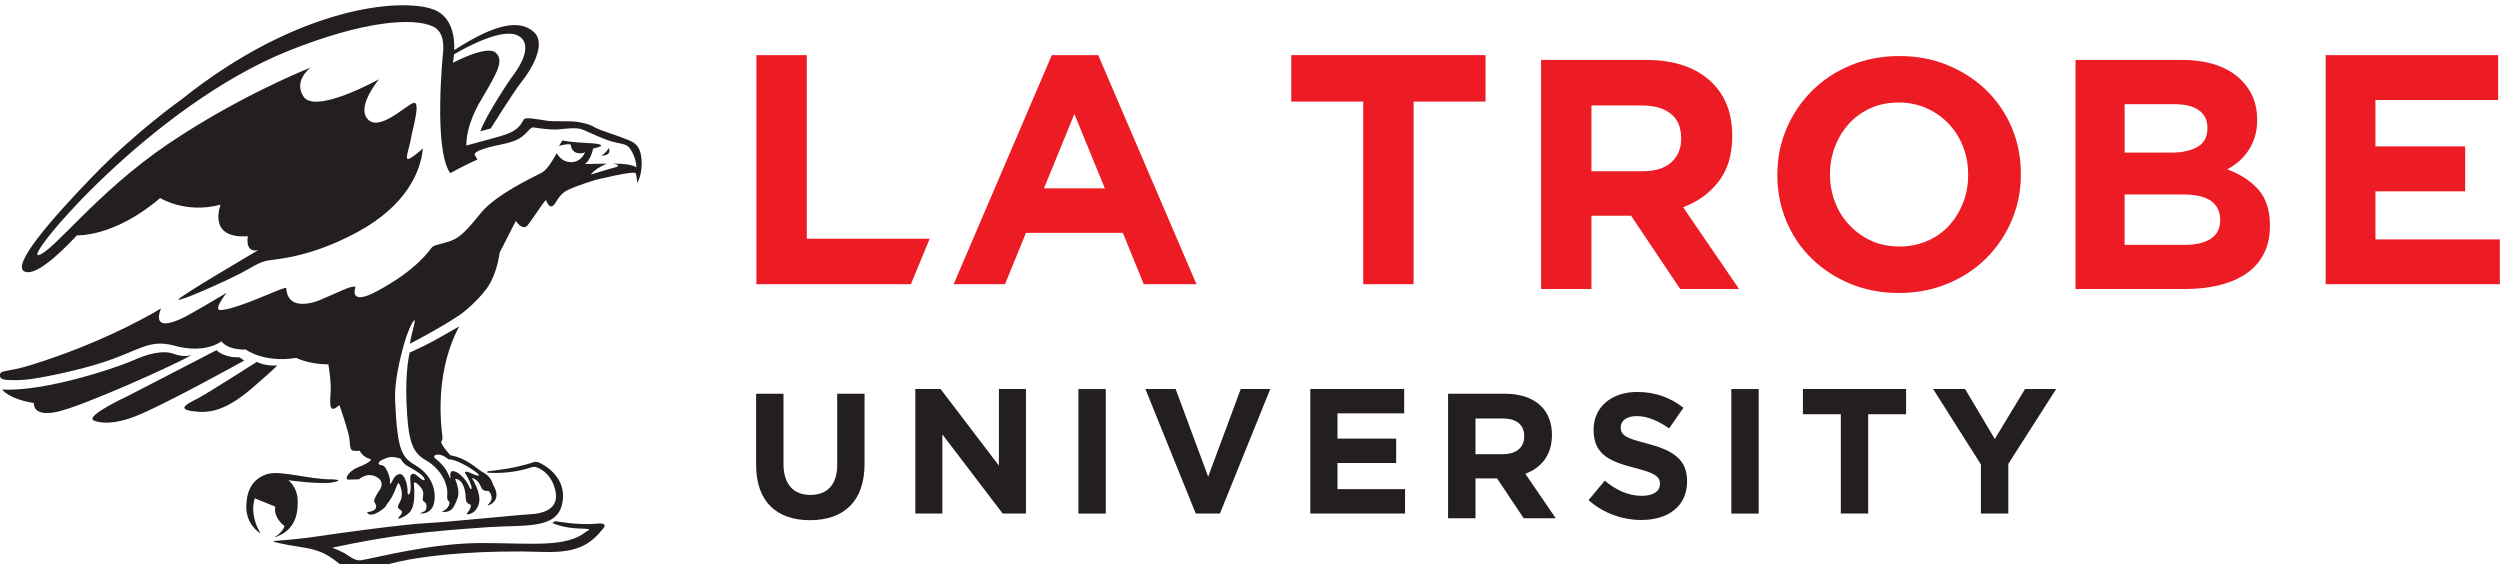 <svg version="1.1" xmlns="http://www.w3.org/2000/svg" xml:space="preserve" width="531.64" height="120" viewBox="0 0 531.64 120"><title>La Trobe University - Melbourne, Australia</title><defs>
<clipPath id="clipPath200">
<path d="m0,0,595.28,0,0,841.89h-595.28v-841.89z"/>
</clipPath>
<clipPath id="clipPath258">
<path d="m0,0,595.28,0,0,841.89h-595.28v-841.89z"/>
</clipPath>
<clipPath id="clipPath296">
<path d="m0,0,595.28,0,0,841.89h-595.28v-841.89z"/>
</clipPath>
</defs>
<g transform="matrix(2.907,0,0,-2.907,-40.81,2370.481)">
<g transform="matrix(1.388,0,0,1.388,0,-297.167)">
<g clip-path="url(#clipPath200)">
<g transform="translate(42.194,793.788)">
<path fill-rule="nonzero" fill="#231f20" d="M0,0c-0.103-0.231-0.383-0.405-0.383-0.405,0.602,0.019,0.383,0.405,0.383,0.405"/>
</g>
<g transform="translate(43.92,793.246)">
<path fill-rule="nonzero" fill="#231f20" d="m0,0c-0.084,0.825-0.529,0.893-0.965,1.071-0.432,0.174-1.214,0.397-1.506,0.568-0.29,0.17-0.585,0.228-0.931,0.284-0.347,0.057-1.219,0-1.617,0.063-0.397,0.062-1.018,0.181-1.148,0.092-0.133-0.092-0.136-0.564-1.116-0.866-0.604-0.186-1.369-0.373-1.941-0.538-0.011,0.286,0.032,1.162,0.78,2.414,0.92,1.546,1.177,2.062,0.776,2.468-0.444,0.447-2.271-0.522-2.271-0.522s0.038,0.176,0.062,0.445c0.532,0.314,2.557,1.442,3.384,0.98,0.959-0.535-0.215-2.02-0.322-2.157-0.109-0.137-1.413-2.089-1.674-2.879l0.546,0.149s1.213,1.946,1.629,2.462c0.417,0.516,1.39,1.997,0.614,2.649-0.762,0.644-2.031,0.398-4.165-0.98,0.024,0.707-0.117,1.769-1.089,2.138-1.666,0.629-7.108,0.2-13.288-4.74,0,0-2.407-1.694-4.713-4.087-2.186-2.267-4.226-4.625-3.574-4.972,0.716-0.379,2.566,1.687,2.784,1.9,0,0,1.95-0.116,4.382,1.966,0,0,1.335-0.85,3.185-0.35,0,0-0.734-1.816,1.434-1.665,0,0-0.183-0.884,0.548-0.735,0,0-4.28-2.504-4.207-2.604,0.075-0.101,2.193,0.835,3.23,1.359,0.622,0.316,0.997,0.617,1.495,0.702,0.496,0.083,2.273,0.165,4.76,1.525,2.488,1.361,3.283,3.117,3.399,4.379,0,0-0.633-0.574-0.791-0.556-0.157,0.02,0.101,0.67,0.165,1.091,0.063,0.422,0.566,2.049,0.1,1.854-0.466-0.196-1.94-1.654-2.471-0.719-0.391,0.688,0.685,1.978,0.685,1.978s-3.362-1.87-3.983-0.908c-0.547,0.852,0.38,1.522,0.38,1.522s-3.712-1.454-7.515-4.026c-3.8-2.573-6.092-5.73-6.834-5.856-0.74-0.124,5.971,7.887,13.209,10.776,3.909,1.56,6.53,1.763,7.585,1.273,0.619-0.287,0.543-1.075,0.543-1.267,0,0-0.544-5.172,0.368-6.465,0,0,0.779,0.434,1.432,0.719l-0.155,0.279c0.085,0.156,0.332,0.236,0.692,0.347,0.484,0.153,1.316,0.218,1.76,0.542,0.442,0.324,0.404,0.452,0.621,0.532,0,0,0.905-0.159,1.378-0.109,0.472,0.05,0.913,0.098,1.188,0.009,0.277-0.087,1.251-0.6,1.831-0.707,0.58-0.109,0.646-0.153,0.836-0.492,0.228-0.404,0.231-0.811,0.231-0.811-0.007,0.004-0.013,0.009-0.02,0.013-0.335,0.205-1.226,0.179-1.226,0.179,0.221-0.024,0.441-0.118,0.116-0.197-0.324-0.08-1.277-0.381-1.277-0.381,0.249,0.341,0.815,0.563,0.836,0.574,0.021,0.012-1.143-0.016-1.143-0.016,0.262,0.181,0.389,0.624,0.434,0.822,0.107,0.015,0.206,0.045,0.303,0.078,0.317,0.108-0.035,0.191-0.713,0.216-0.678,0.026-1.221,0.126-1.221,0.126l-0.169-0.297c0.064,0.036,0.358,0.125,0.615,0.09,0.012-0.13,0.073-0.431,0.418-0.464,0.141-0.016,0.254,0.011,0.342,0.053-0.103-0.231-0.362-0.614-0.921-0.503-0.384,0.078-0.581,0.457-0.581,0.457s-0.408-0.837-0.797-1.041c-0.385-0.206-2.384-1.118-3.205-2.129-0.821-1.013-1.147-1.354-1.784-1.526-0.634-0.17-0.706-0.186-0.786-0.275-0.083-0.09-0.756-1.171-2.911-2.316-0.69-0.366-0.974-0.355-1.091-0.238-0.188,0.192,0.055,0.498-0.076,0.492-0.235-0.013-0.39-0.092-0.902-0.31-0.703-0.299-1.139-0.551-1.684-0.596-0.496-0.041-0.978,0.111-1.012,0.839,0,0-0.025,0.017-0.374-0.11-0.35-0.124-2.37-1.053-3.101-1.062-0.395-0.006,0.331,0.907,0.331,0.907s-1.915-1.144-2.333-1.336c-0.412-0.193-1.596-0.706-1.124,0.516,0,0-2.73-1.71-6.855-2.985-1.327-0.412-1.644-0.233-1.634-0.558,0.003-0.155,0.151-0.21,0.349-0.226,0.286-0.019,0.798-0.024,1.272,0.043,0.887,0.124,2.54,0.474,3.775,0.871,1.897,0.604,2.462,1.259,3.777,0.894,1.67-0.464,2.504,0.228,2.504,0.228s0.251-0.453,1.28-0.436c0,0,0.946-0.716,2.662-0.44,0,0,0.665-0.348,1.69-0.336,0.063-0.374,0.154-1.011,0.118-1.491-0.063-0.835-0.004-1.071,0.465-0.66,0,0,0.504-1.44,0.532-1.8,0.029-0.358,0.023-0.584,0.212-0.607,0.193-0.02,0.325,0,0.325,0s0.131-0.324,0.591-0.452c0,0,0.04-0.14-0.684-0.423-0.359-0.141-0.691-0.48-0.563-0.644,0,0,0.298-0.005,0.622,0.015,0,0,0.421,0.405,0.932,0.118,0.243-0.133,0.283-0.329,0.246-0.483-0.013-0.059-0.04-0.121-0.086-0.188-0.024-0.035-0.078-0.108-0.136-0.211-0.089-0.15-0.189-0.348-0.153-0.417,0.064-0.119,0.314-0.466-0.382-0.554,0,0,0.035-0.139,0.252-0.127,0.214,0.011,0.752,0.353,0.779,0.529,0,0,0.255,0.287,0.42,0.698,0.162,0.407,0.182,0.473,0.235,0.407,0.054-0.062,0.243-0.513,0.094-0.864-0.112-0.268-0.209-0.323-0.121-0.442,0.01-0.017,0.063-0.053,0.148-0.114,0.06-0.041,0.064-0.144-0.103-0.313-0.292-0.293,0.504,0.056,0.618,0.333,0,0,0.251,0.29,0.147,1.399,0,0-0.017,0.117,0.127,0.031,0.142-0.089,0.36-0.324,0.368-0.529,0.007-0.205-0.093-0.392,0.048-0.456,0.141-0.063,0.143-0.284,0.091-0.417s-0.36-0.175-0.287-0.197c0.072-0.023,0.633-0.027,0.731,0.629,0.1,0.657-0.18,1.404-0.94,1.868-0.759,0.463-1.009,0.695-1.127,3.48-0.04,0.971,0.242,2.105,0.445,2.863h0.001c0.254,0.921,0.563,1.439,0.58,1.334,0.029-0.182-0.22-0.884-0.242-1.234,0,0,2.242,1.174,2.906,1.736,0.673,0.566,1.001,1,1.023,1.034,0.025,0.034,0.581,0.58,0.798,2.037l0.852,1.672s0.342-0.563,0.628-0.223c0.283,0.342,0.875,1.306,0.965,1.316,0,0,0.14-0.434,0.344-0.31,0.205,0.125,0.284,0.596,0.806,0.845,0.523,0.25,1.435,0.524,1.435,0.524s2.065,0.51,2.136,0.355c0.073-0.154,0.077-0.513,0.077-0.513s0.314,0.475,0.227,1.301m-12.695-15.825s0.108-0.231,0.338-0.373c0.165-0.104,0.613-0.329,0.81-0.533,0.075-0.078,0.155-0.196,0.112-0.225-0.042-0.03-0.149,0.01-0.374,0.219-0.224,0.205-0.357,0.088-0.374-0.048-0.014-0.109,0.046-0.489,0.009-0.734-0.038-0.247-0.162-0.285-0.152-0.007,0.01,0.274-0.144,0.909-0.415,0.884-0.208-0.02-0.317-0.212-0.376-0.339-0.066-0.134-0.166-0.265-0.134-0.152,0,0,0.028,0.278-0.119,0.592-0.149,0.315-0.191,0.348-0.361,0.374-0.168,0.023-0.183,0.168,0.107,0.294,0.293,0.127,0.429,0.195,0.929,0.048"/>
</g>
<g transform="translate(19.277,782.938)">
<path fill-rule="nonzero" fill="#231f20" d="m0,0c-0.56,0.214-1.372,0.009-2.178-0.355-0.803-0.364-4.664-1.659-6.872-1.522,0,0,0.325-0.501,1.677-0.713,0,0-0.113-0.752,1.216-0.464,1.328,0.286,6.099,2.426,7.102,2.997,0,0-0.383-0.155-0.945,0.057"/>
</g>
<g transform="translate(22.719,782.762)">
<path fill-rule="nonzero" fill="#231f20" d="m0,0c-0.032,0-0.725-0.06-1.194,0.372l-4.728-2.443s-2.161-0.998-1.76-1.254c0,0,0.674-0.384,2.186,0.202,1.512,0.584,5.761,2.948,5.761,2.948s-0.253,0.175-0.265,0.175"/>
</g>
<g transform="translate(24.726,782.327)">
<path fill-rule="nonzero" fill="#231f20" d="m0,0s-0.609-0.053-1.079,0.188c0,0-2.55-1.623-3.032-1.883-0.485-0.262-1.246-0.57-0.405-0.706,0.841-0.134,1.735-0.046,3.168,1.189,1.278,1.103,1.348,1.212,1.348,1.212"/>
</g>
<g transform="translate(32.833,783.552)">
<path fill-rule="nonzero" fill="#231f20" d="m0,0c-0.504-0.267-1.128-0.546-1.128-0.546s-0.23-0.897-0.17-2.537c0.075-2.125,0.304-2.719,0.997-3.12,0.986-0.567,1.164-1.432,1.157-1.704-0.005-0.273-0.033-0.344,0.055-0.442,0.088-0.1,0.082-0.155-0.024-0.341-0.104-0.185-0.399-0.233-0.278-0.248,0.122-0.019,0.463-0.031,0.627,0.347,0.161,0.377,0.353,0.579,0.033,1.386,0,0,0.372,0.06,0.515-0.63,0.091-0.442-0.046-0.602,0.304-0.733,0,0,0.053-0.158-0.147-0.38-0.155-0.173,0.063-0.129,0.199-0.064,0.234,0.114,0.44,0.438,0.404,0.814-0.029,0.359-0.244,0.821-0.395,1.048,0,0,0.261-0.057,0.404-0.314,0.142-0.256,0.119-0.392,0.474-0.371,0,0,0.154-0.119,0.165-0.363,0.01-0.244-0.293-0.418-0.194-0.402,0.101,0.018,0.77,0.269,0.263,1.108,0,0-0.085,0.399-0.471,0.605-0.387,0.205-0.873,0.77-1.766,0.927,0,0-0.41,0.431-0.49,0.686,0,0,0.05,0.111,0.07,0.209,0.024,0.097-0.578,3.158,0.879,5.901,0,0-0.98-0.568-1.483-0.836m0.922-6.171c0.502,0.013,1.622-0.744,1.602-0.835-0.018-0.091-0.417,0.106-0.534,0.154-0.12,0.047-0.285,0.062-0.15-0.123,0.136-0.185,0.308-0.623,0.3-0.713-0.008-0.089-0.09-0.015-0.09-0.015-0.151,0.429-0.534,0.788-0.746,0.871-0.21,0.082-0.275,0.031-0.287-0.114-0.013-0.147,0.061-0.434-0.102-0.023-0.167,0.409-0.558,0.747-0.673,0.825-0.118,0.079-0.063,0.161-0.063,0.161,0.051,0.058,0.145,0.067,0.243,0.058,0.247-0.023,0.5-0.246,0.5-0.246"/>
</g>
<g transform="translate(23.545,775.325)">
<path fill-rule="nonzero" fill="#231f20" d="M0,0,1.074-0.437c-0.096-0.624,0.49-1.022,0.49-1.022-0.064-0.227-0.265-0.407-0.384-0.497-0.068-0.045-0.119-0.057-0.105-0.076,0.008-0.009,0.061,0.007,0.099,0.022,1.026,0.397,1.123,1.339,1.078,1.996-0.042,0.625-0.483,0.971-0.483,0.971-0.014-0.004,1.726-0.239,2.355-0.113,0.626,0.127-0.007,0.156-0.007,0.156-1.305-0.014-2.759,0.509-3.498,0.269-0.989-0.324-1.035-1.287-1.053-1.451-0.117-0.909,0.385-1.408,0.614-1.584,0.045-0.034,0.103-0.083,0.111-0.075,0.009,0.009-0.04,0.078-0.057,0.108-0.537,1.003-0.234,1.733-0.234,1.733"/>
</g>
<g transform="translate(41.512,773.985)">
<path fill-rule="nonzero" fill="#231f20" d="M0,0c-1.004-0.081-2.126,0.142-2.14,0.137-0.012-0.006-0.151-0.095-0.151-0.095,0.784-0.347,1.66-0.28,1.862-0.316,0.202-0.033-0.041-0.119-0.041-0.119-1.086-0.891-2.888-0.623-5.54-0.623s-5.431-0.752-6.345-0.904c-0.366-0.062-0.673,0.26-0.93,0.392-0.353,0.18-0.608,0.266-0.608,0.266,3.118,0.661,4.893,0.854,8.225,1.082,2.013,0.136,3.714-0.147,3.926,1.376,0.063,0.459-0.039,0.834-0.217,1.132-0.315,0.536-0.834,0.813-1.06,0.911-0.062,0.029-0.209,0.023-0.248,0.009-1.055-0.357-2.132-0.443-2.332-0.47-0.209-0.026-0.096-0.088-0.096-0.088,1.125-0.077,2.032,0.19,2.324,0.29,0.064,0.02,0.141,0.028,0.205,0.01,0.213-0.065,0.711-0.285,0.964-0.985,0.434-1.193-0.496-1.468-1.29-1.508-0.795-0.042-4.151-0.397-5.425-0.464-1.273-0.067-4.628-0.529-5.845-0.711-0.938-0.141-2.133-0.225-2.133-0.225-0.325-0.005,0.207-0.153,1.481-0.347,1.274-0.192,1.611-0.688,2.131-1.021,0.234-0.148,0.68-0.15,1.104-0.108,0.526,0.054,1.645,0.369,2.359,0.496,1.394,0.246,3.791,0.503,7.115,0.398,1.834-0.057,2.478,0.469,3.099,1.235,0.293,0.364-0.394,0.25-0.394,0.25"/>
</g>
<g transform="translate(49.964,777.092)">
<path fill-rule="nonzero" fill="#231f20" d="m0,0,0,3.746,1.444,0,0-3.71c0-1.068,0.534-1.624,1.416-1.624,0.88,0,1.414,0.536,1.414,1.576v3.758h1.442v-3.701c0-1.988-1.114-2.964-2.878-2.964-1.761,0-2.838,0.983-2.838,2.919"/>
</g>
</g>
</g>
<g transform="matrix(1.388,0,0,1.388,80.997,786.982)">
<path fill-rule="nonzero" fill="#231f20" d="m0,0,1.33,0,3.075-4.037,0,4.037,1.425,0,0-6.562-1.228,0-3.177,4.172,0-4.172h-1.425v6.562z"/>
</g>
<path fill-rule="nonzero" fill="#231f20" d="m92.927,786.98,2.002,0,0-9.111-2.002,0,0,9.111z"/>
<g transform="matrix(1.388,0,0,1.388,97.828,786.982)">
<path fill-rule="nonzero" fill="#231f20" d="M0,0,1.593,0,3.308-4.62,5.025,0,6.581,0,3.928-6.562,2.653-6.562,0,0z"/>
</g>
<g transform="matrix(1.388,0,0,1.388,109.891,786.982)">
<path fill-rule="nonzero" fill="#231f20" d="m0,0,4.948,0,0-1.283-3.516,0,0-1.331,3.093,0,0-1.285-3.093,0,0-1.377,3.562,0,0-1.286h-4.994v6.562z"/>
</g>
<g transform="matrix(1.388,0,0,1.388,0,-297.167)">
<g clip-path="url(#clipPath258)">
<g transform="translate(86.434,780.838)">
<path fill-rule="nonzero" fill="#231f20" d="m0,0,2.999,0c0.835,0,1.483-0.235,1.914-0.664,0.365-0.367,0.561-0.882,0.561-1.501v-0.019c0-1.056-0.57-1.726-1.405-2.032l1.604-2.346h-1.689l-1.404,2.101h-1.135v-2.101h-1.445v6.562zm2.907-3.185c0.703,0,1.106,0.375,1.106,0.927v0.019c0,0.619-0.431,0.936-1.133,0.936h-1.435v-1.882h1.462z"/>
</g>
<g transform="translate(93.838,775.232)">
<path fill-rule="nonzero" fill="#231f20" d="M0,0,0.855,1.023c0.591-0.487,1.209-0.797,1.959-0.797,0.59,0,0.946,0.235,0.946,0.62v0.018c0,0.364-0.225,0.552-1.324,0.832-1.319,0.34-2.171,0.705-2.171,2.006v0.019c0,1.19,0.954,1.979,2.297,1.979,0.955,0,1.77-0.302,2.435-0.835l-0.75-1.086c-0.581,0.403-1.154,0.648-1.705,0.648-0.555,0-0.844-0.256-0.844-0.575v-0.017c0-0.432,0.281-0.571,1.414-0.862,1.33-0.347,2.081-0.825,2.081-1.968v-0.02c0-1.303-0.992-2.033-2.407-2.033-0.995,0-1.997,0.346-2.786,1.048"/>
</g>
</g>
</g>
<path fill-rule="nonzero" fill="#231f20" d="m140.69,786.98,2.002,0,0-9.111-2.002,0,0,9.111z"/>
<g transform="matrix(1.388,0,0,1.388,148.7,785.136)">
<path fill-rule="nonzero" fill="#231f20" d="m0,0-1.997,0,0,1.33,5.436,0,0-1.33-1.996,0,0-5.232h-1.443v5.232z"/>
</g>
<g transform="matrix(1.388,0,0,1.388,158.948,781.463)">
<path fill-rule="nonzero" fill="#231f20" d="m0,0-2.519,3.975,1.685,0,1.566-2.632,1.593,2.632,1.64,0-2.521-3.944,0-2.618h-1.444v2.587z"/>
</g>
<g transform="matrix(1.388,0,0,1.388,69.372,811.408)">
<path fill-rule="nonzero" fill="#ed1c24" d="m0,0,2.657,0,0-9.677,6.477,0-0.991-2.397-8.143,0v12.074z"/>
</g>
<g transform="matrix(1.388,0,0,1.388,94.861,801.661)">
<path fill-rule="nonzero" fill="#ed1c24" d="M0,0-1.606,3.916-3.208,0,0,0zm-2.795,7.021,2.447,0,5.177-12.074-2.776,0-1.105,2.706-5.106,0-1.103-2.706-2.708,0,5.174,12.074z"/>
</g>
<g transform="matrix(1.388,0,0,1.388,113.761,808.008)">
<path fill-rule="nonzero" fill="#ed1c24" d="m0,0-3.792,0,0,2.449,10.24,0,0-2.449-3.792,0,0-9.625h-2.656v9.625z"/>
</g>
<g transform="matrix(1.388,0,0,1.388,0,-297.167)">
<g clip-path="url(#clipPath296)">
<g transform="translate(96.682,792.564)">
<path fill-rule="nonzero" fill="#ed1c24" d="M0,0c0.658,0,1.159,0.155,1.509,0.465,0.352,0.311,0.526,0.725,0.526,1.244v0.033c0,0.577-0.184,1.007-0.554,1.294-0.364,0.287-0.877,0.43-1.532,0.43h-2.641v-3.466h2.692zm-5.347,5.867,5.52,0c1.531,0,2.701-0.41,3.52-1.226,0.688-0.692,1.034-1.611,1.034-2.759v-0.036c0-0.977-0.24-1.774-0.716-2.388-0.478-0.618-1.102-1.068-1.872-1.354l2.95-4.311h-3.105l-2.586,3.861h-0.038-2.052v-3.861h-2.655v12.074z"/>
</g>
<g transform="translate(110.224,788.598)">
<path fill-rule="nonzero" fill="#ed1c24" d="m0,0c0.529,0,1.015,0.097,1.464,0.293,0.451,0.194,0.831,0.463,1.149,0.81,0.314,0.346,0.562,0.746,0.741,1.201,0.177,0.451,0.265,0.936,0.265,1.452v0.039c0,0.516-0.088,1.002-0.265,1.464-0.179,0.459-0.432,0.863-0.76,1.21-0.329,0.345-0.714,0.617-1.164,0.819-0.448,0.198-0.938,0.3-1.466,0.3-0.54,0-1.033-0.095-1.476-0.293s-0.821-0.466-1.137-0.81-0.564-0.745-0.742-1.199c-0.179-0.453-0.269-0.942-0.269-1.459v-0.032c0-0.517,0.09-1.007,0.269-1.468,0.178-0.462,0.43-0.864,0.76-1.205,0.326-0.347,0.711-0.623,1.154-0.824,0.443-0.199,0.936-0.298,1.477-0.298m-0.036-2.451c-0.931,0-1.788,0.165-2.571,0.493-0.782,0.326-1.458,0.769-2.026,1.329-0.571,0.554-1.013,1.211-1.328,1.965-0.316,0.753-0.474,1.56-0.474,2.42v0.039c0,0.861,0.16,1.67,0.482,2.422,0.324,0.753,0.77,1.414,1.338,1.983,0.57,0.569,1.246,1.018,2.033,1.345,0.789,0.329,1.649,0.492,2.582,0.492,0.931,0,1.787-0.163,2.567-0.492,0.783-0.327,1.46-0.771,2.029-1.326,0.567-0.558,1.012-1.216,1.329-1.966,0.315-0.755,0.473-1.562,0.473-2.426v-0.032c0-0.866-0.162-1.673-0.484-2.422-0.322-0.756-0.767-1.419-1.337-1.988-0.569-0.569-1.247-1.017-2.034-1.343-0.788-0.328-1.645-0.493-2.579-0.493"/>
</g>
<g transform="translate(125.245,788.684)">
<path fill-rule="nonzero" fill="#ed1c24" d="m0,0c0.587,0,1.047,0.106,1.38,0.318,0.334,0.213,0.5,0.541,0.5,0.989v0.037c0,0.405-0.155,0.72-0.465,0.958-0.311,0.236-0.811,0.355-1.499,0.355h-3.07v-2.657h3.154zm-0.705,4.862c0.585,0,1.051,0.102,1.397,0.305,0.344,0.197,0.517,0.523,0.517,0.972v0.037c0,0.398-0.15,0.708-0.45,0.918-0.3,0.217-0.73,0.321-1.295,0.321h-2.618v-2.553h2.449zm-5.037,4.884,5.595,0c1.389,0,2.439-0.359,3.15-1.071,0.551-0.553,0.827-1.237,0.827-2.053v-0.035c0-0.344-0.041-0.649-0.129-0.913-0.085-0.265-0.199-0.502-0.342-0.716-0.144-0.211-0.308-0.398-0.498-0.561-0.188-0.163-0.388-0.299-0.607-0.414,0.696-0.263,1.248-0.622,1.648-1.077s0.601-1.084,0.601-1.889v-0.035c0-0.553-0.107-1.036-0.321-1.448-0.211-0.415-0.515-0.761-0.91-1.037-0.398-0.277-0.873-0.481-1.428-0.618-0.561-0.142-1.175-0.207-1.851-0.207h-5.735v12.074z"/>
</g>
</g>
</g>
<g transform="matrix(1.388,0,0,1.388,184.17,811.408)">
<path fill-rule="nonzero" fill="#ed1c24" d="m0,0,9.089,0,0-2.365-6.467,0,0-2.448,4.729,0,0-2.365-4.729,0,0-2.536,6.556,0,0-2.36-9.178,0v12.074z"/>
</g>
</g>
</svg>
